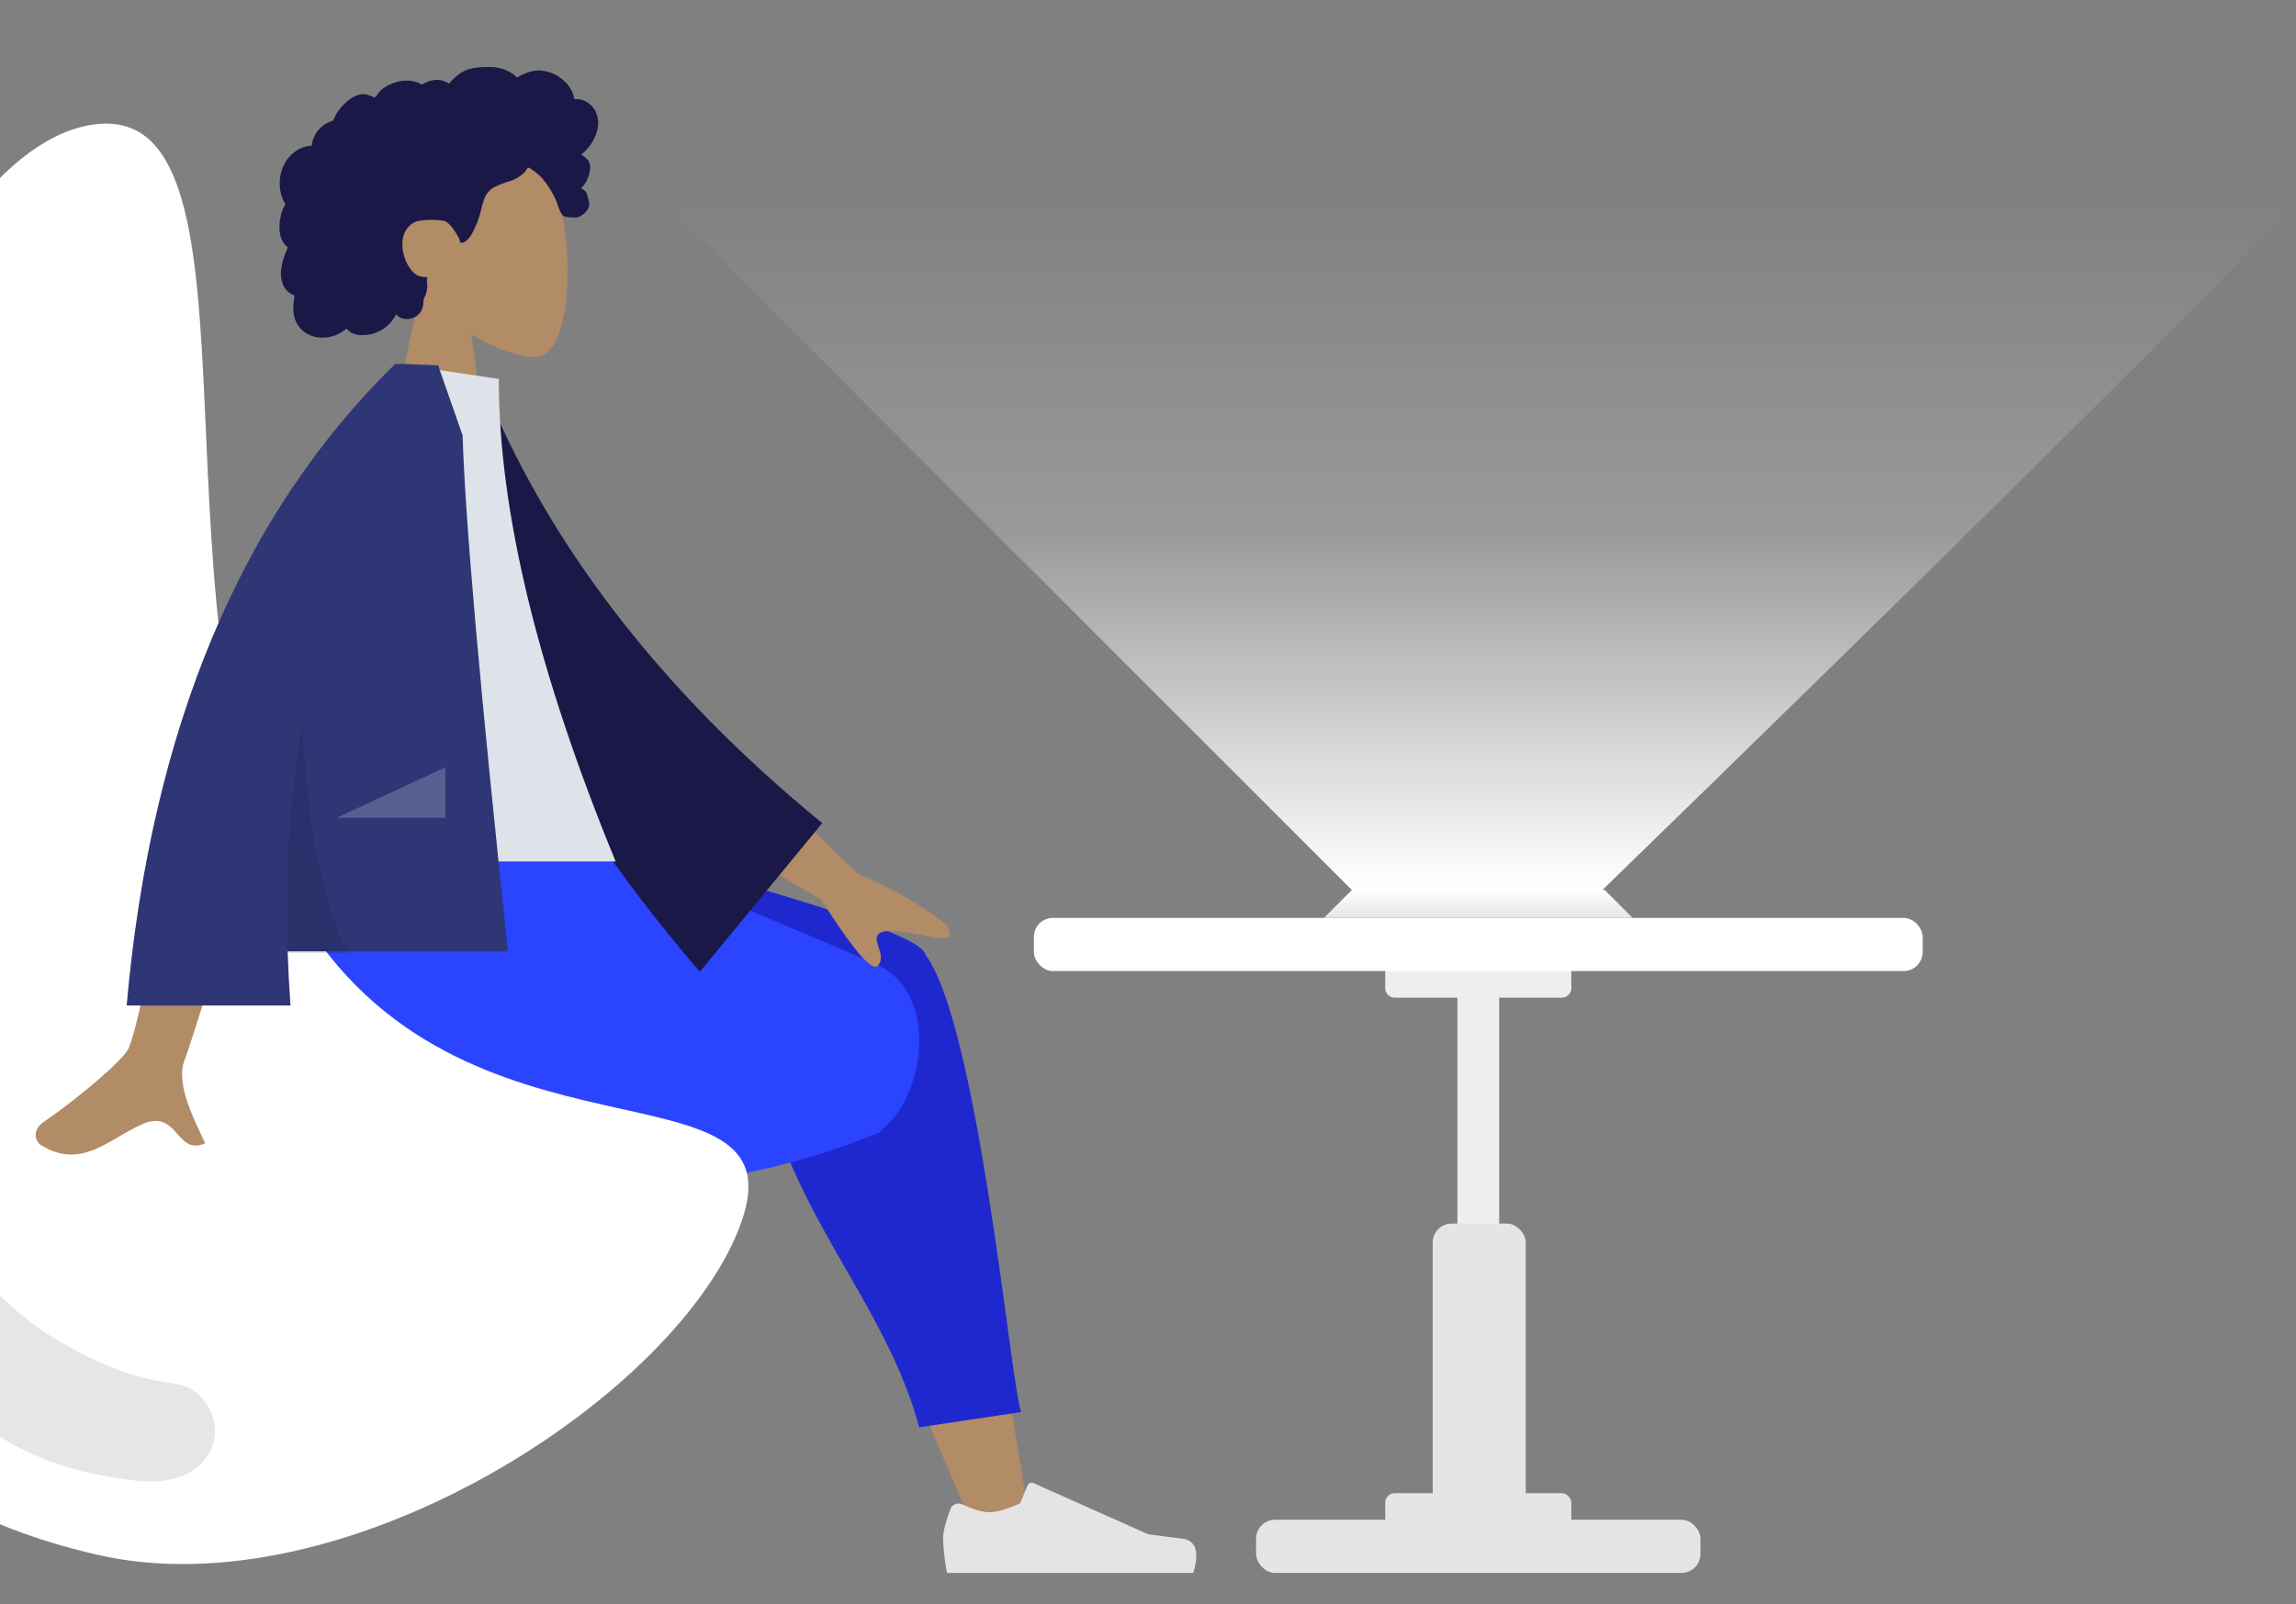<svg xmlns="http://www.w3.org/2000/svg" xmlns:xlink="http://www.w3.org/1999/xlink" width="1209" height="845" viewBox="0 0 1209 845"><rect x="0" y="0" width="1209" height="845" fill="#808080" stroke="none"/><defs><clipPath id="a"><rect width="1209" height="845" transform="translate(-5 1388)" fill="none" stroke="#707070" stroke-width="1"/></clipPath><linearGradient id="b" x1="0.5" x2="0.5" y2="1" gradientUnits="objectBoundingBox"><stop offset="0" stop-color="#fff"/><stop offset="1" stop-color="#e5e5e5"/></linearGradient><linearGradient id="c" x1="0.5" x2="0.5" y2="1" gradientUnits="objectBoundingBox"><stop offset="0" stop-color="#fff" stop-opacity="0"/><stop offset="0.498" stop-color="#fff" stop-opacity="0.208"/><stop offset="1" stop-color="#fff"/></linearGradient></defs><g transform="translate(5 -1388)" clip-path="url(#a)"><g transform="translate(-229.022 152.366)"><g transform="translate(89.118 1270.95)"><g transform="translate(0 0)"><g transform="translate(282.055 0)"><g transform="translate(55.176 39.084)"><path d="M18.995,79.292C8.4,66.858,1.231,51.619,2.43,34.544,5.882-14.656,74.369-3.833,87.691,21s11.739,87.819-5.479,92.258c-6.866,1.77-21.494-2.566-36.381-11.539l9.344,66.109H0Z" transform="translate(0 0)" fill="#b28b67" fill-rule="evenodd"/></g><path d="M167.311,25.658a11.936,11.936,0,0,0-8.358-8.475,11.014,11.014,0,0,0-3.075-.306c-.371.015-.475.122-.648-.137a3.406,3.406,0,0,1-.184-.888,16.741,16.741,0,0,0-.624-2.072,16.909,16.909,0,0,0-4.079-6.062,20.528,20.528,0,0,0-12.33-5.833A17.976,17.976,0,0,0,130.6,2.9,29.35,29.35,0,0,0,127,4.436c-.351.176-1.49,1.038-1.843.982-.389-.062-1.172-1.029-1.488-1.272A21.8,21.8,0,0,0,110.057,0c-5.5.041-10.795.316-15.381,3.669a30.8,30.8,0,0,0-2.776,2.3c-.463.431-.912.878-1.341,1.343-.258.281-.51.568-.752.863-.411.5-.345.665-.921.316a11.433,11.433,0,0,0-7.341-1.652A16.427,16.427,0,0,0,77.114,8.1c-.481.206-1.6,1.027-2.108,1.035s-1.607-.753-2.131-.946a17.471,17.471,0,0,0-8.857-.82,22.871,22.871,0,0,0-8.684,3.415,11.672,11.672,0,0,0-3.218,2.926c-.378.523-.721,1.075-1.149,1.56-.251.284-.748.575-.883.934.081-.215-3.356-1.54-3.681-1.625a9.066,9.066,0,0,0-5.179.2c-3.182,1.047-5.918,3.4-8.167,5.8a23.192,23.192,0,0,0-3.024,4.06q-.617,1.046-1.131,2.148a8.016,8.016,0,0,1-.5,1.119c-.283.412-.473.42-.986.6a15.93,15.93,0,0,0-6.785,4.543,15.639,15.639,0,0,0-3.512,7.448,3.787,3.787,0,0,1-.141.917c-.129.12-.653.067-.851.09a17.915,17.915,0,0,0-2.039.359,16.843,16.843,0,0,0-3.585,1.289A18.732,18.732,0,0,0,1.323,54.11,22.245,22.245,0,0,0,1.671,69.34,14.876,14.876,0,0,0,2.8,71.57c.271.435.358.436.182.893-.2.508-.553,1-.786,1.5A21.5,21.5,0,0,0,.574,79.052a23.877,23.877,0,0,0-.28,8.8,12.7,12.7,0,0,0,1.359,3.862,11.079,11.079,0,0,0,1.191,1.728c.234.278.483.544.742.8a4.931,4.931,0,0,1,.47.436c.309.4.373.07.214.653A26.109,26.109,0,0,1,3.236,97.74c-.318.816-.606,1.644-.869,2.479A36.576,36.576,0,0,0,1.1,105.385a16.222,16.222,0,0,0,1.145,10.036,10.037,10.037,0,0,0,2.84,3.38,10.566,10.566,0,0,0,1.865,1.133c.338.16.77.229.924.557.166.352-.08,1.05-.137,1.444-.489,3.422-.735,7.014.283,10.367a14.321,14.321,0,0,0,5.677,7.62c5.195,3.5,12.2,3.3,17.656.5a18.537,18.537,0,0,0,3.941-2.708c3.024,4.07,9.246,3.942,13.665,2.782a19.629,19.629,0,0,0,12.469-10.3c3.48,4.237,10.785,2.862,13.2-1.734a10.994,10.994,0,0,0,1.114-3.619c.091-.66.033-1.325.1-1.98a10.22,10.22,0,0,1,.964-2.451,13.532,13.532,0,0,0,1.028-4.886,24.827,24.827,0,0,0-.187-2.623,9.016,9.016,0,0,1,.268-2.3,10.536,10.536,0,0,1-4.463-.558A8.809,8.809,0,0,1,70,107.61a20.127,20.127,0,0,1-4.34-8.114C63.7,93.07,64.506,85.36,70.969,81.833,73.98,80.19,83,80.2,86.588,81.008c3.771.854,8.046,9.174,8.256,9.956.13.484.065,1.083.509,1.406.977.709,2.589-.522,3.31-1.129a13.049,13.049,0,0,0,2.9-3.857,47.715,47.715,0,0,0,3.977-9.755c.735-2.6,1.2-5.28,2.166-7.814a11.954,11.954,0,0,1,4.806-6.2,42.337,42.337,0,0,1,8.269-3.348,20.52,20.52,0,0,0,7.65-4.2,10.556,10.556,0,0,0,1.313-1.463c.3-.42.6-1.223,1.055-1.489.712-.414,1.75.662,2.365,1.053a27.34,27.34,0,0,1,7.611,7.554,47,47,0,0,1,5.052,8.995c1,2.419,1.632,5.518,3.4,7.5.789.885,6.652,1.421,8.552.648a10.8,10.8,0,0,0,4.665-4.038,6.275,6.275,0,0,0,.531-4.111c-.166-.829-.5-1.6-.683-2.418a7.519,7.519,0,0,0-.628-1.957,4.824,4.824,0,0,0-3.009-2.4,14.155,14.155,0,0,0,3.251-4.408,18.941,18.941,0,0,0,1.683-5.743,6.979,6.979,0,0,0-.931-4.474,11.781,11.781,0,0,0-3.82-3.171,24.8,24.8,0,0,0,5.317-5.791C167,36.1,168.755,30.733,167.311,25.658Z" transform="translate(0 0)" fill="#191847" fill-rule="evenodd"/></g><g transform="translate(0 29.78)"><path d="M350.3,300c-29.457-65.195-50.759-121.966-59.309-151.917C276.35,96.8,265.211,51.674,262.4,34.822c-6.713-40.188,51.64-42.528,59.353-22.555C333.422,42.5,353.8,141.816,378.292,291.836ZM8.621,95.4C35.648,84.719,130.293,51.287,175.939,41.83c13.118-2.718,25.831-5.243,37.784-7.524,35.529-6.783,53.937,57.312,19.718,62.237-85.217,12.264-206.026,24.93-216.365,26.351C2.586,124.885-8.364,102.116,8.621,95.4Z" transform="translate(298.465 441.896)" fill="#b28b67" fill-rule="evenodd"/><path d="M146.186,90.618,0,16.2V0H17.385Q229.529,54.058,234.2,69.287c.032.109.064.219.092.328.071.093.14.187.209.282,28.027,38.547,44.814,226.735,50.323,240.826l-53.707,8.012c-20.546-76.184-86.277-129.256-84.532-220.5A29.954,29.954,0,0,1,146.186,90.618Z" transform="translate(387.808 367.946)" fill="#1f28cf" fill-rule="evenodd"/><path d="M115.6,134.814c-13.376-2.678-25.694-5.067-36.232-6.916C11.285,115.957-8.567,79.514,3.172,0H128.61C149.1,5.886,255.587,50.543,310.839,74.295c36.568,15.721,25.041,72.391,4.331,87.139a2.022,2.022,0,0,1-1.149,1.794c-111.4,46.17-199.52,21.945-228.959,29.685L71.445,149.96Z" transform="translate(284.355 367.946)" fill="#2b44ff" fill-rule="evenodd"/><g transform="matrix(0.438, 0.899, -0.899, 0.438, 327.179, 520.886)"><path d="M3.858,13.955Q0,24.254,0,29.367A115.355,115.355,0,0,0,2.072,47.515H131.739q5.054-16.71-5.836-18.042t-18.093-2.406L47.543.2a2.3,2.3,0,0,0-3.036,1.164c-.009.02-.017.04-.026.06l-3.874,9.4q-10.081,4.7-16.384,4.7-5.121,0-14.144-4.136h0a4.6,4.6,0,0,0-6.1,2.264Q3.916,13.8,3.858,13.955Z" transform="translate(0 0)" fill="#e4e4e4" fill-rule="evenodd"/></g><g transform="translate(631.502 715.857)"><path d="M3.858,13.955Q0,24.254,0,29.367A115.356,115.356,0,0,0,2.072,47.516H131.739q5.054-16.71-5.836-18.042t-18.093-2.406L47.543.2a2.3,2.3,0,0,0-3.036,1.164c-.009.02-.017.04-.026.06l-3.874,9.4q-10.081,4.7-16.384,4.7-5.121,0-14.144-4.136h0a4.6,4.6,0,0,0-6.1,2.264Q3.916,13.8,3.858,13.955Z" transform="translate(0 0)" fill="#e4e4e4" fill-rule="evenodd"/></g><path d="M48.679-344.053c-95.5,10.612-185.7,270.595-185.7,456.3s54.384,266.616,185.7,297.124,307.735-84.892,339.57-175.091S239.687,214.38,154.794,69.8,144.183-354.665,48.679-344.053Z" transform="translate(137.024 344.347)" fill="#fff"/></g><g transform="translate(153.685 156.332)"><path d="M367.566,0l65.126,63.534q28.426,12.121,46.58,26.774c2.722,3.283,5.683,9.573-7.122,6.759s-26.4-5.2-28.809-1.035,4.685,10.545.237,16q-4.449,5.449-29.919-34.673L345.937,37.426ZM78.5,8.96l48.043.189Q82.046,152.792,78.5,161.581c-5.32,13.182,5.938,33.262,10.752,44.051-15.679,7.016-14.009-18.967-33.788-9.766-18.053,8.4-31.786,23.618-52.644,10.748-2.564-1.582-5.374-7.538,1.415-12.194,16.915-11.6,41.292-31.9,44.585-38.582Q55.557,142.172,78.5,8.96Z" transform="translate(0 204.892)" fill="#b28b67" fill-rule="evenodd"/><path d="M0,5.129,19.507,0Q81.828,123.287,218.4,216.551l-57.376,83.614C67.406,208.483,6.1,110.806,0,5.129Z" transform="translate(215.476 7.149) rotate(5)" fill="#191847" fill-rule="evenodd"/><path d="M0,262.085H177.022Q115.5,112.507,115.5,7.956L62.1,0C20.139,67.495,8.287,150.594,0,262.085Z" transform="translate(128.369 0)" fill="#dde3e9" fill-rule="evenodd"/><path d="M141.439.038c.007-.013.016-.025.023-.038h3.485q6.256.215,19.059.776l12.9,36.874q2.048,67.437,23.912,271.808H84.778q.456,14.115,1.5,28.494H0Q19.359,119.538,141.4,0Z" transform="translate(47.905 0)" fill="#2f3676" fill-rule="evenodd"/><path d="M8.017,0Q12.97,87.988,32.822,121.311H.382A606.577,606.577,0,0,1,8.017,0Z" transform="translate(132.331 189.053)" fill="rgba(0,0,0,0.1)" fill-rule="evenodd"/><path d="M0,26.6,57.22,0V26.6Z" transform="translate(158.511 212.494)" fill="rgba(255,255,255,0.2)" fill-rule="evenodd"/></g></g></g><path d="M-1986.8,6889.142c-37.064,0,5.64,87.021,45.121,132.143s75.773,55.443,113.41,60.17,50.527-23.234,37.138-41.266-22,.023-78.4-33.012S-1964.344,6889.142-1986.8,6889.142Z" transform="translate(2123.235 -5065.992)" fill="rgba(0,0,0,0.1)"/></g><g transform="translate(-114.585 50.469)"><g transform="translate(-90 51)"><rect width="234" height="28" rx="10" transform="translate(861 2087)" fill="#e5e5e5"/><path d="M5,0H93a5,5,0,0,1,5,5V23a5,5,0,0,1-5,5H5a5,5,0,0,1-5-5V5A5,5,0,0,1,5,0Z" transform="translate(929 1784)" fill="#efeeee"/><rect width="98" height="28" rx="5" transform="translate(929 2073)" fill="#e5e5e5"/><rect width="22" height="156" rx="10" transform="translate(967 1798)" fill="#efeeee"/><rect width="49" height="156" rx="10" transform="translate(954 1931)" fill="#e5e5e5"/><rect width="468" height="28" rx="10" transform="translate(744 1770)" fill="#fff"/></g><path d="M-1347.675,6842.854l14.843-14.843h132.872l14.843,14.843Z" transform="translate(2154.396 -5021.854)" fill="url(#b)"/><path d="M-801.211,6470.869c6.292,4.76-365.288,365.288-365.288,365.288h-132.229l-365.288-365.288S-807.5,6466.109-801.211,6470.869Z" transform="translate(2120 -5030)" fill="url(#c)"/></g></g></svg>